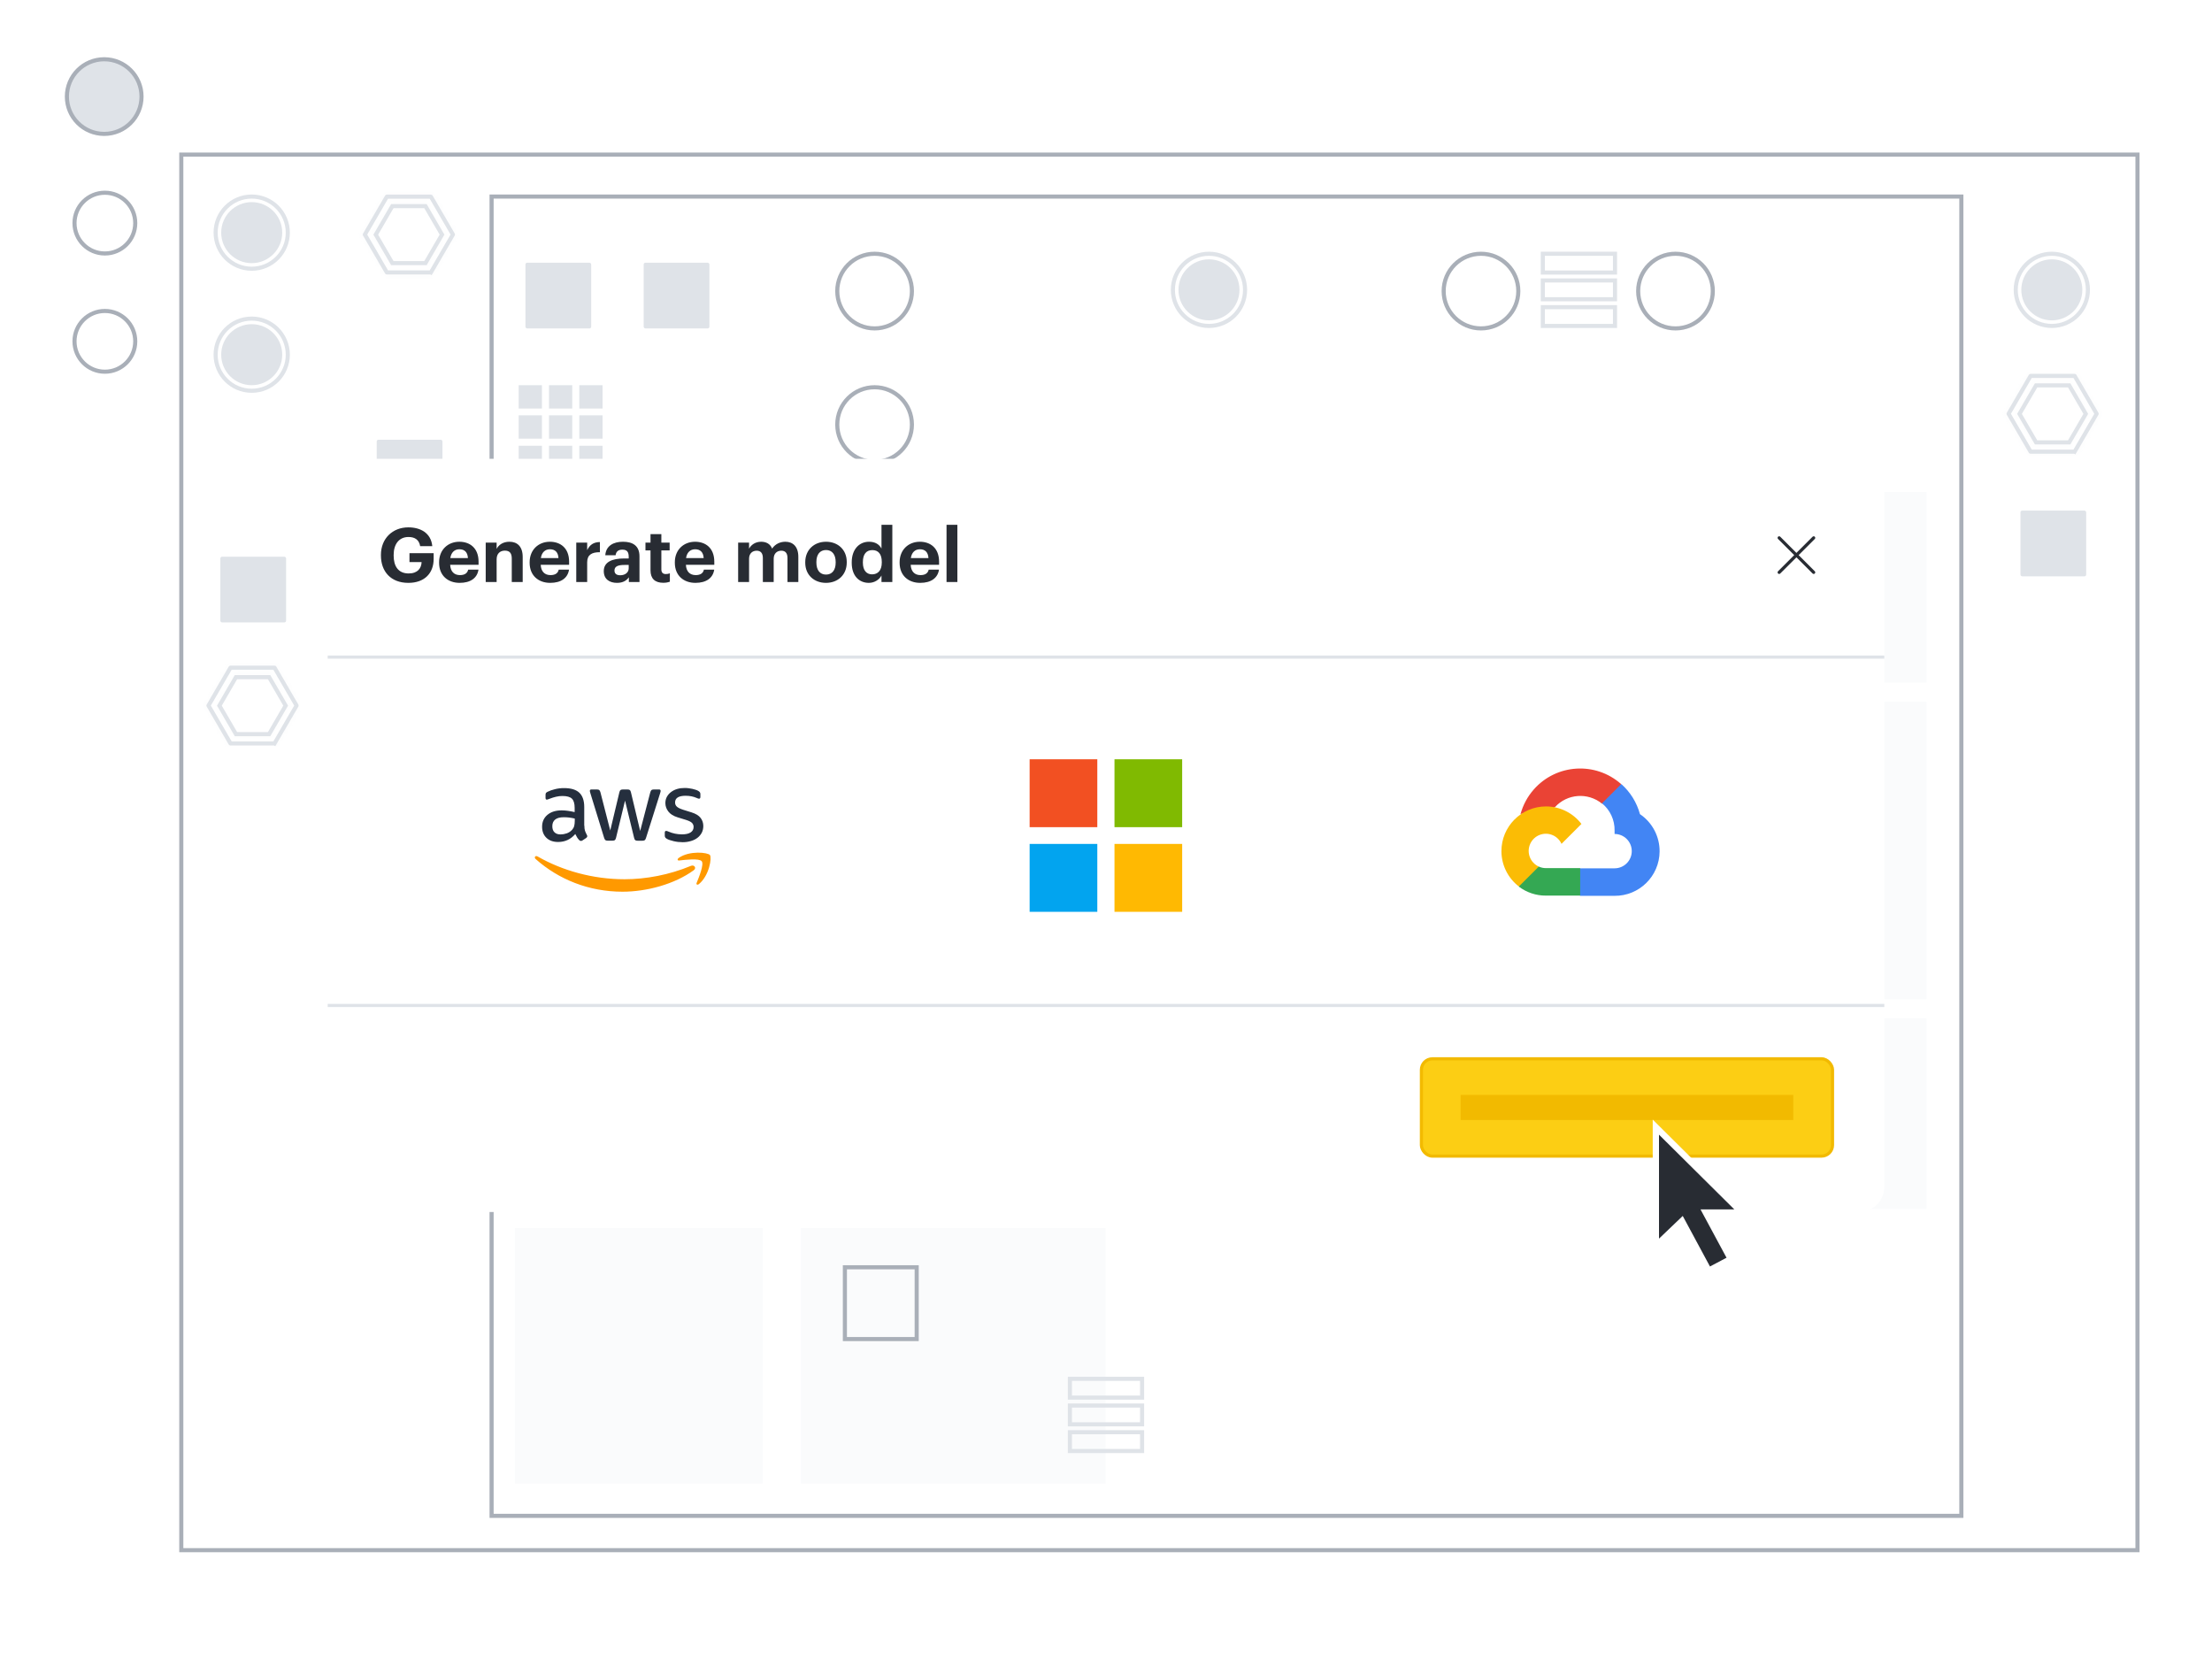 <svg width="540" height="405" viewBox="0 0 540 405" fill="none" xmlns="http://www.w3.org/2000/svg">
<rect width="540" height="405" fill="white"/>
<rect x="120.008" y="47.983" width="358.803" height="322.069" stroke="#A9AFB8"/>
<circle cx="213.508" cy="71.06" r="9.111" stroke="#A9AFB8"/>
<circle cx="361.543" cy="71.06" r="9.111" stroke="#A9AFB8"/>
<circle cx="409.026" cy="71.06" r="9.111" stroke="#A9AFB8"/>
<circle cx="213.508" cy="103.646" r="9.111" stroke="#A9AFB8"/>
<circle cx="25.44" cy="23.577" r="9.111" fill="#DFE3E8" stroke="#A9AFB8"/>
<circle cx="25.603" cy="54.465" r="7.414" stroke="#A9AFB8"/>
<circle cx="25.603" cy="83.328" r="7.414" stroke="#A9AFB8"/>
<mask id="path-9-inside-1" fill="white">
<rect x="52.139" y="195.844" width="15.264" height="15.381" rx="0.373"/>
</mask>
<rect x="52.139" y="195.844" width="15.264" height="15.381" rx="0.373" stroke="#A9AFB8" stroke-width="2" mask="url(#path-9-inside-1)"/>
<mask id="path-10-inside-2" fill="white">
<rect x="55.541" y="192.559" width="15.264" height="15.381" rx="0.373"/>
</mask>
<rect x="55.541" y="192.559" width="15.264" height="15.381" rx="0.373" stroke="#A9AFB8" stroke-width="2" mask="url(#path-10-inside-2)"/>
<mask id="path-11-inside-3" fill="white">
<rect x="52.139" y="224.817" width="15.264" height="15.381" rx="0.373"/>
</mask>
<rect x="52.139" y="224.817" width="15.264" height="15.381" rx="0.373" stroke="#A9AFB8" stroke-width="2" mask="url(#path-11-inside-3)"/>
<mask id="path-12-inside-4" fill="white">
<rect x="55.541" y="221.532" width="15.264" height="15.381" rx="0.373"/>
</mask>
<rect x="55.541" y="221.532" width="15.264" height="15.381" rx="0.373" stroke="#A9AFB8" stroke-width="2" mask="url(#path-12-inside-4)"/>
<mask id="path-13-inside-5" fill="white">
<rect x="52.139" y="253.233" width="15.264" height="15.381" rx="0.373"/>
</mask>
<rect x="52.139" y="253.233" width="15.264" height="15.381" rx="0.373" stroke="#A9AFB8" stroke-width="2" mask="url(#path-13-inside-5)"/>
<mask id="path-14-inside-6" fill="white">
<rect x="55.541" y="249.948" width="15.264" height="15.381" rx="0.373"/>
</mask>
<rect x="55.541" y="249.948" width="15.264" height="15.381" rx="0.373" stroke="#A9AFB8" stroke-width="2" mask="url(#path-14-inside-6)"/>
<rect x="91.965" y="135.903" width="16.047" height="16.047" rx="0.426" fill="#DFE3E8"/>
<mask id="path-16-inside-7" fill="white">
<rect x="89.379" y="133.218" width="21.312" height="21.312" rx="0.566"/>
</mask>
<rect x="89.379" y="133.218" width="21.312" height="21.312" rx="0.566" stroke="#DFE3E8" stroke-width="2" mask="url(#path-16-inside-7)"/>
<rect x="53.793" y="135.903" width="16.047" height="16.047" rx="0.426" fill="#DFE3E8"/>
<mask id="path-18-inside-8" fill="white">
<rect x="51.207" y="133.218" width="21.312" height="21.312" rx="0.566"/>
</mask>
<rect x="51.207" y="133.218" width="21.312" height="21.312" rx="0.566" stroke="#DFE3E8" stroke-width="2" mask="url(#path-18-inside-8)"/>
<rect x="91.965" y="165.851" width="16.047" height="16.047" rx="0.426" fill="#DFE3E8"/>
<mask id="path-20-inside-9" fill="white">
<rect x="89.379" y="163.166" width="21.312" height="21.312" rx="0.566"/>
</mask>
<rect x="89.379" y="163.166" width="21.312" height="21.312" rx="0.566" stroke="#DFE3E8" stroke-width="2" mask="url(#path-20-inside-9)"/>
<rect x="91.965" y="107.346" width="16.047" height="16.047" rx="0.426" fill="#DFE3E8"/>
<mask id="path-22-inside-10" fill="white">
<rect x="89.379" y="104.661" width="21.312" height="21.312" rx="0.566"/>
</mask>
<rect x="89.379" y="104.661" width="21.312" height="21.312" rx="0.566" stroke="#DFE3E8" stroke-width="2" mask="url(#path-22-inside-10)"/>
<rect x="493.24" y="124.65" width="16.047" height="16.047" rx="0.426" fill="#DFE3E8"/>
<mask id="path-24-inside-11" fill="white">
<rect x="490.654" y="121.966" width="21.312" height="21.312" rx="0.566"/>
</mask>
<rect x="490.654" y="121.966" width="21.312" height="21.312" rx="0.566" stroke="#DFE3E8" stroke-width="2" mask="url(#path-24-inside-11)"/>
<rect x="128.275" y="64.133" width="16.047" height="16.047" rx="0.426" fill="#DFE3E8"/>
<mask id="path-26-inside-12" fill="white">
<rect x="125.689" y="61.448" width="21.312" height="21.312" rx="0.566"/>
</mask>
<rect x="125.689" y="61.448" width="21.312" height="21.312" rx="0.566" stroke="#DFE3E8" stroke-width="2" mask="url(#path-26-inside-12)"/>
<rect x="157.137" y="64.133" width="16.047" height="16.047" rx="0.426" fill="#DFE3E8"/>
<mask id="path-28-inside-13" fill="white">
<rect x="154.551" y="61.448" width="21.312" height="21.312" rx="0.566"/>
</mask>
<rect x="154.551" y="61.448" width="21.312" height="21.312" rx="0.566" stroke="#DFE3E8" stroke-width="2" mask="url(#path-28-inside-13)"/>
<rect x="125.689" y="171.31" width="60.517" height="72.621" fill="#FAFBFC"/>
<rect x="125.689" y="299.793" width="60.517" height="62.379" fill="#FAFBFC"/>
<rect x="125.689" y="120.104" width="60.517" height="46.552" fill="#FAFBFC"/>
<rect x="125.689" y="248.586" width="60.517" height="46.552" fill="#FAFBFC"/>
<rect x="279.311" y="171.31" width="63.31" height="72.621" fill="#FAFBFC"/>
<rect x="279.311" y="120.104" width="63.31" height="46.552" fill="#FAFBFC"/>
<rect x="195.527" y="171.31" width="74.384" height="72.621" fill="#FAFBFC"/>
<rect x="195.518" y="299.793" width="74.384" height="62.379" fill="#FAFBFC"/>
<rect x="195.527" y="120.104" width="74.384" height="46.552" fill="#FAFBFC"/>
<rect x="351.932" y="171.31" width="67.966" height="72.621" fill="#FAFBFC"/>
<rect x="195.518" y="248.586" width="74.384" height="46.552" fill="#FAFBFC"/>
<rect x="351.932" y="248.586" width="67.966" height="46.552" fill="#FAFBFC"/>
<rect x="279.311" y="248.586" width="63.31" height="46.552" fill="#FAFBFC"/>
<rect x="351.932" y="120.104" width="67.966" height="46.552" fill="#FAFBFC"/>
<rect x="429.207" y="248.586" width="41.092" height="46.552" fill="#FAFBFC"/>
<rect x="429.207" y="120.104" width="41.092" height="46.552" fill="#FAFBFC"/>
<rect x="429.207" y="171.31" width="41.092" height="72.621" fill="#FAFBFC"/>
<rect x="312.604" y="264.706" width="13.897" height="13.897" transform="rotate(-45 312.604 264.706)" stroke="#A9AFB8"/>
<rect x="387.086" y="264.706" width="13.897" height="13.897" transform="rotate(-45 387.086 264.706)" stroke="#A9AFB8"/>
<rect x="312.604" y="189.292" width="13.897" height="13.897" transform="rotate(-45 312.604 189.292)" stroke="#A9AFB8"/>
<rect x="312.604" y="219.085" width="13.897" height="13.897" transform="rotate(-45 312.604 219.085)" stroke="#A9AFB8"/>
<rect x="361.742" y="255.895" width="17.526" height="17.526" stroke="#A9AFB8"/>
<rect x="136.432" y="255.604" width="17.526" height="17.526" stroke="#A9AFB8"/>
<rect x="206.258" y="309.369" width="17.526" height="17.526" stroke="#A9AFB8"/>
<rect x="361.742" y="179.473" width="17.526" height="17.526" stroke="#A9AFB8"/>
<rect x="287.258" y="179.473" width="17.526" height="17.526" stroke="#A9AFB8"/>
<rect x="387.738" y="179.473" width="17.526" height="17.526" stroke="#A9AFB8"/>
<rect x="206.258" y="255.895" width="17.526" height="17.526" stroke="#A9AFB8"/>
<rect x="440.879" y="128.983" width="17.526" height="17.526" stroke="#A9AFB8"/>
<rect x="440.879" y="255.895" width="17.526" height="17.526" stroke="#A9AFB8"/>
<rect x="287.258" y="128.983" width="17.526" height="17.526" stroke="#A9AFB8"/>
<rect x="206.258" y="128.983" width="17.526" height="17.526" stroke="#A9AFB8"/>
<rect x="136.432" y="128.983" width="17.526" height="17.526" stroke="#A9AFB8"/>
<mask id="path-62-inside-14" fill="white">
<rect x="286.758" y="255.395" width="18.112" height="18.25" rx="0.443"/>
</mask>
<rect x="286.758" y="255.395" width="18.112" height="18.25" rx="0.443" stroke="#A9AFB8" stroke-width="2" mask="url(#path-62-inside-14)"/>
<rect x="313.328" y="128.983" width="17.526" height="17.526" stroke="#A9AFB8"/>
<rect x="234.092" y="255.895" width="17.526" height="17.526" stroke="#A9AFB8"/>
<rect x="440.879" y="180.448" width="17.526" height="17.526" stroke="#A9AFB8"/>
<rect x="126.621" y="94.034" width="5.676" height="5.696" fill="#DFE3E8"/>
<rect x="126.621" y="101.388" width="5.676" height="5.696" fill="#DFE3E8"/>
<rect x="126.621" y="108.815" width="5.676" height="5.696" fill="#DFE3E8"/>
<rect x="134.02" y="94.034" width="5.676" height="5.696" fill="#DFE3E8"/>
<rect x="134.02" y="101.388" width="5.676" height="5.696" fill="#DFE3E8"/>
<rect x="134.02" y="108.815" width="5.676" height="5.696" fill="#DFE3E8"/>
<rect x="141.422" y="94.034" width="5.676" height="5.696" fill="#DFE3E8"/>
<rect x="141.422" y="101.388" width="5.676" height="5.696" fill="#DFE3E8"/>
<rect x="141.422" y="108.815" width="5.676" height="5.696" fill="#DFE3E8"/>
<path d="M497.051 94.082L493.008 101.037L497.051 107.991H505.143L509.186 101.037L505.143 94.082H497.051ZM492.977 101.091C492.977 101.091 492.977 101.091 492.977 101.091L492.977 101.091ZM492.977 100.983C492.977 100.982 492.977 100.982 492.977 100.982L492.977 100.983Z" stroke="#DFE3E8"/>
<mask id="path-76-inside-15" fill="white">
<path d="M505.19 108.468C505.329 108.468 505.459 108.393 505.529 108.272L509.62 101.234C509.691 101.112 509.691 100.961 509.62 100.839L505.529 93.8C505.459 93.68 505.329 93.605 505.19 93.605H497.002C496.863 93.605 496.733 93.68 496.663 93.8L492.572 100.839C492.501 100.961 492.501 101.112 492.572 101.234L496.663 108.272C496.733 108.393 496.863 108.468 497.002 108.468H505.19ZM505.557 108.32C505.487 108.44 505.358 108.515 505.218 108.515H496.974C496.834 108.515 496.705 108.44 496.635 108.32L492.515 101.234C492.444 101.112 492.444 100.961 492.515 100.839L496.635 93.753C496.705 93.633 496.834 93.558 496.974 93.558H505.218C505.358 93.558 505.487 93.633 505.557 93.753L509.677 100.839C509.748 100.961 509.748 101.112 509.677 101.234L505.557 108.32Z"/>
</mask>
<path d="M509.677 100.839L510.541 100.337L509.677 100.839ZM509.677 101.234L508.812 100.731L509.677 101.234ZM505.557 93.753L504.693 94.256L505.557 93.753ZM496.635 93.753L497.499 94.256L496.635 93.753ZM492.515 101.234L491.651 101.736L492.515 101.234ZM492.515 100.839L491.651 100.337L492.515 100.839ZM496.635 108.32L497.499 107.817L496.635 108.32ZM505.557 108.32L504.693 107.817L505.557 108.32ZM496.663 108.272L497.528 107.77L496.663 108.272ZM492.572 100.839L491.707 100.337L492.572 100.839ZM492.572 101.234L491.707 101.736L492.572 101.234ZM496.663 93.8L497.528 94.303L496.663 93.8ZM505.529 93.8L506.393 93.298L505.529 93.8ZM509.62 101.234L508.756 100.731L509.62 101.234ZM509.62 100.839L508.756 101.342L509.62 100.839ZM505.529 108.272L506.393 108.775L505.529 108.272ZM504.664 107.77L508.756 100.731L510.485 101.736L506.393 108.775L504.664 107.77ZM508.756 101.342L504.664 94.303L506.393 93.298L510.485 100.337L508.756 101.342ZM505.19 94.605H497.002V92.605H505.19V94.605ZM497.528 94.303L493.436 101.342L491.707 100.337L495.799 93.298L497.528 94.303ZM493.436 100.731L497.528 107.77L495.799 108.775L491.707 101.736L493.436 100.731ZM497.002 107.468H505.19V109.468H497.002V107.468ZM505.218 109.515H496.974V107.515H505.218V109.515ZM495.77 108.822L491.651 101.736L493.38 100.731L497.499 107.817L495.77 108.822ZM491.651 100.337L495.77 93.251L497.499 94.256L493.38 101.342L491.651 100.337ZM496.974 92.558H505.218V94.558H496.974V92.558ZM506.422 93.251L510.541 100.337L508.812 101.342L504.693 94.256L506.422 93.251ZM510.541 101.736L506.422 108.822L504.693 107.817L508.812 100.731L510.541 101.736ZM510.541 100.337C510.793 100.769 510.793 101.304 510.541 101.736L508.812 100.731C508.703 100.92 508.703 101.153 508.812 101.342L510.541 100.337ZM505.218 92.558C505.714 92.558 506.172 92.822 506.422 93.251L504.693 94.256C504.801 94.443 505.002 94.558 505.218 94.558V92.558ZM495.77 93.251C496.019 92.822 496.478 92.558 496.974 92.558V94.558C497.19 94.558 497.39 94.443 497.499 94.256L495.77 93.251ZM491.651 101.736C491.399 101.304 491.399 100.769 491.651 100.337L493.38 101.342C493.489 101.153 493.489 100.92 493.38 100.731L491.651 101.736ZM496.974 109.515C496.478 109.515 496.019 109.251 495.77 108.822L497.499 107.817C497.39 107.63 497.19 107.515 496.974 107.515V109.515ZM505.218 107.515C505.002 107.515 504.801 107.63 504.693 107.817L506.422 108.822C506.172 109.251 505.714 109.515 505.218 109.515V107.515ZM497.528 107.77C497.419 107.583 497.219 107.468 497.002 107.468V109.468C496.506 109.468 496.048 109.204 495.799 108.775L497.528 107.77ZM493.436 101.342C493.546 101.153 493.546 100.92 493.436 100.731L491.707 101.736C491.456 101.304 491.456 100.769 491.707 100.337L493.436 101.342ZM497.002 94.605C497.219 94.605 497.419 94.49 497.528 94.303L495.799 93.298C496.048 92.869 496.506 92.605 497.002 92.605V94.605ZM504.664 94.303C504.773 94.49 504.973 94.605 505.19 94.605V92.605C505.686 92.605 506.144 92.869 506.393 93.298L504.664 94.303ZM508.756 100.731C508.646 100.92 508.646 101.153 508.756 101.342L510.485 100.337C510.736 100.769 510.736 101.304 510.485 101.736L508.756 100.731ZM506.393 108.775C506.144 109.204 505.686 109.468 505.19 109.468V107.468C504.973 107.468 504.773 107.583 504.664 107.77L506.393 108.775Z" fill="#DFE3E8" mask="url(#path-76-inside-15)"/>
<path d="M495.72 91.77C495.715 91.77 495.711 91.773 495.709 91.777L490.342 101.009C490.34 101.013 490.34 101.018 490.342 101.022L495.709 110.254C495.711 110.258 495.715 110.261 495.72 110.261H506.46C506.464 110.261 506.469 110.258 506.471 110.254L506.898 110.503L506.471 110.254L511.838 101.022C511.84 101.018 511.84 101.013 511.838 101.009L506.471 91.777C506.469 91.773 506.464 91.77 506.46 91.77H495.72Z" stroke="#DFE3E8"/>
<mask id="path-79-inside-16" fill="white">
<path d="M506.443 110.731C506.626 110.731 506.795 110.634 506.887 110.476L512.235 101.275C512.328 101.115 512.328 100.919 512.235 100.759L506.887 91.558C506.795 91.4 506.626 91.303 506.443 91.303H495.74C495.558 91.303 495.389 91.4 495.297 91.558L489.949 100.759C489.856 100.919 489.856 101.115 489.949 101.275L495.297 110.476C495.389 110.634 495.558 110.731 495.74 110.731H506.443ZM506.924 110.538C506.832 110.696 506.663 110.793 506.481 110.793H495.703C495.521 110.793 495.352 110.696 495.26 110.538L489.874 101.275C489.782 101.116 489.782 100.919 489.874 100.759L495.26 91.496C495.352 91.338 495.521 91.241 495.703 91.241H506.481C506.663 91.241 506.832 91.338 506.924 91.496L512.309 100.759C512.402 100.919 512.402 101.116 512.309 101.275L506.924 110.538Z"/>
</mask>
<path d="M512.309 100.759L511.445 101.262L512.309 100.759ZM512.309 101.275L511.445 100.772L512.309 101.275ZM506.924 91.496L506.059 91.999L506.924 91.496ZM489.874 101.275L489.01 101.777L489.874 101.275ZM489.874 100.759L489.01 100.257L489.874 100.759ZM506.924 110.538L506.059 110.035L506.924 110.538ZM489.949 100.759L489.084 100.257L489.949 100.759ZM489.949 101.275L489.084 101.777L489.949 101.275ZM495.297 91.558L496.162 92.06L495.297 91.558ZM506.887 91.558L506.022 92.06L506.887 91.558ZM512.235 101.275L511.371 100.772L512.235 101.275ZM512.235 100.759L511.371 101.262L512.235 100.759ZM506.887 110.476L506.022 109.974L506.887 110.476ZM506.022 109.974L511.371 100.772L513.1 101.777L507.751 110.979L506.022 109.974ZM511.371 101.262L506.022 92.06L507.751 91.055L513.1 100.257L511.371 101.262ZM506.443 92.303H495.74V90.303H506.443V92.303ZM496.162 92.06L490.813 101.262L489.084 100.257L494.433 91.055L496.162 92.06ZM490.813 100.772L496.162 109.974L494.433 110.979L489.084 101.777L490.813 100.772ZM495.74 109.731H506.443V111.731H495.74V109.731ZM506.481 111.793H495.703V109.793H506.481V111.793ZM494.395 111.041L489.01 101.777L490.739 100.772L496.124 110.035L494.395 111.041ZM489.01 100.257L494.395 90.994L496.124 91.999L490.739 101.262L489.01 100.257ZM495.703 90.241H506.481V92.241H495.703V90.241ZM507.788 90.994L513.174 100.257L511.445 101.262L506.059 91.999L507.788 90.994ZM513.174 101.777L507.788 111.041L506.059 110.035L511.445 100.772L513.174 101.777ZM513.174 100.257C513.447 100.727 513.447 101.307 513.174 101.777L511.445 100.772C511.357 100.924 511.357 101.111 511.445 101.262L513.174 100.257ZM506.481 90.241C507.019 90.241 507.517 90.528 507.788 90.994L506.059 91.999C506.147 92.149 506.307 92.241 506.481 92.241V90.241ZM494.395 90.994C494.666 90.528 495.164 90.241 495.703 90.241V92.241C495.877 92.241 496.037 92.149 496.124 91.999L494.395 90.994ZM489.01 101.777C488.737 101.307 488.737 100.727 489.01 100.257L490.739 101.262C490.827 101.111 490.827 100.924 490.739 100.772L489.01 101.777ZM495.703 111.793C495.164 111.793 494.666 111.506 494.395 111.041L496.124 110.035C496.037 109.885 495.877 109.793 495.703 109.793V111.793ZM506.481 109.793C506.307 109.793 506.147 109.885 506.059 110.035L507.788 111.041C507.517 111.506 507.019 111.793 506.481 111.793V109.793ZM496.162 109.974C496.074 109.824 495.914 109.731 495.74 109.731V111.731C495.202 111.731 494.703 111.445 494.433 110.979L496.162 109.974ZM490.813 101.262C490.901 101.111 490.901 100.924 490.813 100.772L489.084 101.777C488.811 101.307 488.811 100.727 489.084 100.257L490.813 101.262ZM495.74 92.303C495.914 92.303 496.074 92.21 496.162 92.06L494.433 91.055C494.703 90.589 495.202 90.303 495.74 90.303V92.303ZM506.022 92.06C506.109 92.21 506.27 92.303 506.443 92.303V90.303C506.982 90.303 507.48 90.589 507.751 91.055L506.022 92.06ZM511.371 100.772C511.283 100.924 511.283 101.111 511.371 101.262L513.1 100.257C513.373 100.727 513.373 101.307 513.1 101.777L511.371 100.772ZM507.751 110.979C507.48 111.445 506.982 111.731 506.443 111.731V109.731C506.27 109.731 506.109 109.824 506.022 109.974L507.751 110.979Z" fill="#DFE3E8" mask="url(#path-79-inside-16)"/>
<path d="M57.604 165.311L53.561 172.266L57.604 179.22H65.695L69.738 172.266L65.695 165.311H57.604ZM53.529 172.32C53.529 172.32 53.529 172.32 53.529 172.32L53.529 172.32ZM53.529 172.212C53.529 172.212 53.529 172.212 53.529 172.212L53.529 172.212Z" stroke="#DFE3E8"/>
<mask id="path-82-inside-17" fill="white">
<path d="M65.742 179.697C65.882 179.697 66.011 179.623 66.082 179.502L70.173 172.463C70.244 172.341 70.244 172.191 70.173 172.069L66.082 165.03C66.011 164.909 65.882 164.835 65.742 164.835H57.555C57.415 164.835 57.286 164.909 57.216 165.03L53.124 172.069C53.054 172.191 53.054 172.341 53.124 172.463L57.216 179.502C57.286 179.623 57.415 179.697 57.555 179.697H65.742ZM66.11 179.549C66.04 179.67 65.91 179.744 65.771 179.744H57.527C57.387 179.744 57.258 179.67 57.188 179.549L53.068 172.463C52.997 172.341 52.997 172.191 53.068 172.069L57.188 164.983C57.258 164.862 57.387 164.788 57.527 164.788H65.771C65.91 164.788 66.04 164.862 66.11 164.983L70.23 172.069C70.3 172.191 70.3 172.341 70.23 172.463L66.11 179.549Z"/>
</mask>
<path d="M70.23 172.069L69.365 172.572L70.23 172.069ZM70.23 172.463L69.365 171.961L70.23 172.463ZM66.11 164.983L65.245 165.486L66.11 164.983ZM53.068 172.463L52.203 172.966L53.068 172.463ZM53.068 172.069L52.203 171.566L53.068 172.069ZM57.188 179.549L58.052 179.047L57.188 179.549ZM66.11 179.549L65.245 179.047L66.11 179.549ZM57.216 179.502L56.351 180.005L57.216 179.502ZM53.124 172.069L52.26 171.567L53.124 172.069ZM53.124 172.463L52.26 172.966L53.124 172.463ZM57.216 165.03L58.081 165.533L57.216 165.03ZM66.082 165.03L66.946 164.528L66.082 165.03ZM70.173 172.463L69.308 171.961L70.173 172.463ZM70.173 172.069L69.308 172.572L70.173 172.069ZM66.082 179.502L66.946 180.005L66.082 179.502ZM65.217 179L69.308 171.961L71.037 172.966L66.946 180.005L65.217 179ZM69.308 172.572L65.217 165.533L66.946 164.528L71.037 171.567L69.308 172.572ZM65.742 165.835H57.555V163.835H65.742V165.835ZM58.081 165.533L53.989 172.572L52.26 171.567L56.351 164.528L58.081 165.533ZM53.989 171.961L58.081 179L56.351 180.005L52.26 172.966L53.989 171.961ZM57.555 178.697H65.742V180.697H57.555V178.697ZM65.771 180.744H57.527V178.744H65.771V180.744ZM56.323 180.052L52.203 172.966L53.932 171.961L58.052 179.047L56.323 180.052ZM52.203 171.566L56.323 164.48L58.052 165.486L53.932 172.572L52.203 171.566ZM57.527 163.788H65.771V165.788H57.527V163.788ZM66.974 164.48L71.094 171.566L69.365 172.572L65.245 165.486L66.974 164.48ZM71.094 172.966L66.974 180.052L65.245 179.047L69.365 171.961L71.094 172.966ZM71.094 171.566C71.346 171.999 71.346 172.533 71.094 172.966L69.365 171.961C69.255 172.15 69.255 172.383 69.365 172.572L71.094 171.566ZM65.771 163.788C66.267 163.788 66.725 164.052 66.974 164.48L65.245 165.486C65.354 165.673 65.554 165.788 65.771 165.788V163.788ZM56.323 164.48C56.572 164.052 57.031 163.788 57.527 163.788V165.788C57.743 165.788 57.943 165.673 58.052 165.486L56.323 164.48ZM52.203 172.966C51.952 172.533 51.952 171.999 52.203 171.566L53.932 172.572C54.042 172.383 54.042 172.15 53.932 171.961L52.203 172.966ZM57.527 180.744C57.031 180.744 56.572 180.481 56.323 180.052L58.052 179.047C57.943 178.86 57.743 178.744 57.527 178.744V180.744ZM65.771 178.744C65.554 178.744 65.354 178.86 65.245 179.047L66.974 180.052C66.725 180.481 66.267 180.744 65.771 180.744V178.744ZM58.081 179C57.972 178.813 57.772 178.697 57.555 178.697V180.697C57.059 180.697 56.601 180.434 56.351 180.005L58.081 179ZM53.989 172.572C54.099 172.383 54.099 172.15 53.989 171.961L52.26 172.966C52.009 172.533 52.009 171.999 52.26 171.567L53.989 172.572ZM57.555 165.835C57.772 165.835 57.972 165.72 58.081 165.533L56.351 164.528C56.601 164.099 57.059 163.835 57.555 163.835V165.835ZM65.217 165.533C65.326 165.72 65.526 165.835 65.742 165.835V163.835C66.238 163.835 66.697 164.099 66.946 164.528L65.217 165.533ZM69.308 171.961C69.198 172.15 69.198 172.383 69.308 172.572L71.037 171.567C71.289 171.999 71.289 172.533 71.037 172.966L69.308 171.961ZM66.946 180.005C66.697 180.434 66.238 180.697 65.742 180.697V178.697C65.526 178.697 65.326 178.813 65.217 179L66.946 180.005Z" fill="#DFE3E8" mask="url(#path-82-inside-17)"/>
<path d="M56.275 163.001C56.27 163.001 56.266 163.003 56.264 163.007L50.897 172.24C50.894 172.244 50.894 172.249 50.897 172.253L56.264 181.485C56.266 181.489 56.27 181.491 56.275 181.491H67.015C67.019 181.491 67.023 181.489 67.026 181.485L67.453 181.733L67.026 181.485L72.393 172.253C72.395 172.249 72.395 172.244 72.393 172.24L67.026 163.007C67.023 163.003 67.019 163.001 67.015 163.001H56.275Z" stroke="#DFE3E8"/>
<mask id="path-85-inside-18" fill="white">
<path d="M66.994 181.961C67.177 181.961 67.346 181.864 67.437 181.706L72.786 172.505C72.879 172.345 72.879 172.148 72.786 171.989L67.437 162.788C67.346 162.63 67.177 162.532 66.994 162.532H56.291C56.109 162.532 55.94 162.63 55.848 162.788L50.499 171.989C50.407 172.148 50.407 172.345 50.499 172.505L55.848 181.706C55.94 181.864 56.109 181.961 56.291 181.961H66.994ZM67.475 181.768C67.383 181.926 67.214 182.023 67.031 182.023H56.254C56.071 182.023 55.903 181.926 55.811 181.768L50.425 172.505C50.333 172.345 50.333 172.148 50.425 171.989L55.811 162.726C55.903 162.568 56.071 162.471 56.254 162.471H67.031C67.214 162.471 67.383 162.568 67.475 162.726L72.86 171.989C72.953 172.148 72.953 172.345 72.86 172.505L67.475 181.768Z"/>
</mask>
<path d="M72.86 171.989L73.725 171.486L72.86 171.989ZM72.86 172.505L71.996 172.002L72.86 172.505ZM67.475 162.726L66.61 163.229L67.475 162.726ZM55.811 162.726L54.946 162.223L55.811 162.726ZM55.811 181.768L54.946 182.27L55.811 181.768ZM67.475 181.768L66.61 181.265L67.475 181.768ZM50.499 171.989L51.364 172.492L50.499 171.989ZM50.499 172.505L51.364 172.002L50.499 172.505ZM55.848 162.788L54.983 162.285L55.848 162.788ZM67.437 162.788L66.573 163.29L67.437 162.788ZM72.786 172.505L73.65 173.007L72.786 172.505ZM72.786 171.989L73.65 171.487L72.786 171.989ZM67.437 181.706L66.573 181.204L67.437 181.706ZM66.573 181.204L71.921 172.002L73.65 173.007L68.302 182.209L66.573 181.204ZM71.921 172.492L66.573 163.29L68.302 162.285L73.65 171.487L71.921 172.492ZM66.994 163.532H56.291V161.532H66.994V163.532ZM56.712 163.29L51.364 172.492L49.635 171.487L54.983 162.285L56.712 163.29ZM51.364 172.002L56.712 181.204L54.983 182.209L49.635 173.007L51.364 172.002ZM56.291 180.961H66.994V182.961H56.291V180.961ZM67.031 183.023H56.254V181.023H67.031V183.023ZM54.946 182.27L49.561 173.007L51.29 172.002L56.675 181.265L54.946 182.27ZM49.561 171.486L54.946 162.223L56.675 163.229L51.29 172.492L49.561 171.486ZM56.254 161.471H67.031V163.471H56.254V161.471ZM68.339 162.223L73.725 171.486L71.996 172.492L66.61 163.229L68.339 162.223ZM73.725 173.007L68.339 182.27L66.61 181.265L71.996 172.002L73.725 173.007ZM73.725 171.486C73.998 171.957 73.998 172.537 73.725 173.007L71.996 172.002C71.908 172.153 71.908 172.34 71.996 172.492L73.725 171.486ZM67.031 161.471C67.57 161.471 68.068 161.758 68.339 162.223L66.61 163.229C66.697 163.379 66.858 163.471 67.031 163.471V161.471ZM54.946 162.223C55.217 161.758 55.715 161.471 56.254 161.471V163.471C56.428 163.471 56.588 163.379 56.675 163.229L54.946 162.223ZM49.561 173.007C49.287 172.537 49.287 171.957 49.561 171.486L51.29 172.492C51.378 172.34 51.378 172.153 51.29 172.002L49.561 173.007ZM56.254 183.023C55.715 183.023 55.217 182.736 54.946 182.27L56.675 181.265C56.588 181.115 56.428 181.023 56.254 181.023V183.023ZM67.031 181.023C66.858 181.023 66.697 181.115 66.61 181.265L68.339 182.27C68.068 182.736 67.57 183.023 67.031 183.023V181.023ZM56.712 181.204C56.625 181.054 56.465 180.961 56.291 180.961V182.961C55.752 182.961 55.254 182.675 54.983 182.209L56.712 181.204ZM51.364 172.492C51.452 172.34 51.452 172.153 51.364 172.002L49.635 173.007C49.362 172.537 49.362 171.957 49.635 171.487L51.364 172.492ZM56.291 163.532C56.465 163.532 56.625 163.44 56.712 163.29L54.983 162.285C55.254 161.819 55.752 161.532 56.291 161.532V163.532ZM66.573 163.29C66.66 163.44 66.82 163.532 66.994 163.532V161.532C67.533 161.532 68.031 161.819 68.302 162.285L66.573 163.29ZM71.921 172.002C71.833 172.153 71.833 172.34 71.921 172.492L73.65 171.487C73.924 171.957 73.924 172.537 73.65 173.007L71.921 172.002ZM68.302 182.209C68.031 182.675 67.533 182.961 66.994 182.961V180.961C66.82 180.961 66.66 181.054 66.573 181.204L68.302 182.209Z" fill="#DFE3E8" mask="url(#path-85-inside-18)"/>
<path d="M366.707 130.392L362.664 137.347L366.707 144.301H374.799L378.842 137.347L374.799 130.392H366.707ZM362.633 137.401C362.633 137.401 362.633 137.401 362.633 137.401L362.633 137.401ZM362.633 137.293C362.633 137.293 362.633 137.292 362.633 137.292L362.633 137.293Z" stroke="#DFE3E8"/>
<mask id="path-88-inside-19" fill="white">
<path d="M374.846 144.778C374.986 144.778 375.115 144.704 375.185 144.583L379.276 137.544C379.347 137.422 379.347 137.272 379.276 137.15L375.185 130.111C375.115 129.99 374.986 129.916 374.846 129.916H366.659C366.519 129.916 366.39 129.99 366.319 130.111L362.228 137.15C362.157 137.272 362.157 137.422 362.228 137.544L366.319 144.583C366.39 144.704 366.519 144.778 366.659 144.778H374.846ZM375.213 144.63C375.143 144.751 375.014 144.825 374.874 144.825H366.63C366.49 144.825 366.361 144.751 366.291 144.63L362.171 137.544C362.1 137.422 362.1 137.272 362.171 137.15L366.291 130.064C366.361 129.943 366.49 129.869 366.63 129.869H374.874C375.014 129.869 375.143 129.943 375.213 130.064L379.333 137.15C379.404 137.272 379.404 137.422 379.333 137.544L375.213 144.63Z"/>
</mask>
<path d="M379.333 137.15L378.469 137.652L379.333 137.15ZM379.333 137.544L378.469 137.042L379.333 137.544ZM375.213 130.064L374.349 130.567L375.213 130.064ZM362.171 137.544L361.307 138.047L362.171 137.544ZM362.171 137.15L361.307 136.647L362.171 137.15ZM366.291 144.63L367.155 144.127L366.291 144.63ZM375.213 144.63L374.349 144.127L375.213 144.63ZM366.319 144.583L365.455 145.086L366.319 144.583ZM362.228 137.15L361.363 136.647L362.228 137.15ZM362.228 137.544L361.363 138.047L362.228 137.544ZM366.319 130.111L367.184 130.614L366.319 130.111ZM375.185 130.111L376.05 129.608L375.185 130.111ZM379.276 137.544L378.412 137.042L379.276 137.544ZM379.276 137.15L378.412 137.652L379.276 137.15ZM375.185 144.583L376.05 145.086L375.185 144.583ZM374.32 144.08L378.412 137.042L380.141 138.047L376.05 145.086L374.32 144.08ZM378.412 137.652L374.32 130.614L376.05 129.608L380.141 136.647L378.412 137.652ZM374.846 130.916H366.659V128.916H374.846V130.916ZM367.184 130.614L363.093 137.652L361.363 136.647L365.455 129.608L367.184 130.614ZM363.093 137.042L367.184 144.08L365.455 145.086L361.363 138.047L363.093 137.042ZM366.659 143.778H374.846V145.778H366.659V143.778ZM374.874 145.825H366.63V143.825H374.874V145.825ZM365.426 145.133L361.307 138.047L363.036 137.042L367.155 144.127L365.426 145.133ZM361.307 136.647L365.426 129.561L367.155 130.567L363.036 137.652L361.307 136.647ZM366.63 128.869H374.874V130.869H366.63V128.869ZM376.078 129.561L380.198 136.647L378.469 137.652L374.349 130.567L376.078 129.561ZM380.198 138.047L376.078 145.133L374.349 144.127L378.469 137.042L380.198 138.047ZM380.198 136.647C380.449 137.08 380.449 137.614 380.198 138.047L378.469 137.042C378.359 137.23 378.359 137.464 378.469 137.652L380.198 136.647ZM374.874 128.869C375.37 128.869 375.829 129.133 376.078 129.561L374.349 130.567C374.458 130.754 374.658 130.869 374.874 130.869V128.869ZM365.426 129.561C365.676 129.133 366.134 128.869 366.63 128.869V130.869C366.847 130.869 367.047 130.754 367.155 130.567L365.426 129.561ZM361.307 138.047C361.055 137.614 361.055 137.08 361.307 136.647L363.036 137.652C363.146 137.464 363.146 137.23 363.036 137.042L361.307 138.047ZM366.63 145.825C366.134 145.825 365.676 145.561 365.426 145.133L367.155 144.127C367.047 143.94 366.847 143.825 366.63 143.825V145.825ZM374.874 143.825C374.658 143.825 374.458 143.94 374.349 144.127L376.078 145.133C375.829 145.561 375.37 145.825 374.874 145.825V143.825ZM367.184 144.08C367.075 143.893 366.875 143.778 366.659 143.778V145.778C366.163 145.778 365.704 145.514 365.455 145.086L367.184 144.08ZM363.093 137.652C363.202 137.464 363.202 137.23 363.093 137.042L361.363 138.047C361.112 137.614 361.112 137.08 361.363 136.647L363.093 137.652ZM366.659 130.916C366.875 130.916 367.075 130.801 367.184 130.614L365.455 129.608C365.704 129.18 366.163 128.916 366.659 128.916V130.916ZM374.32 130.614C374.429 130.801 374.629 130.916 374.846 130.916V128.916C375.342 128.916 375.8 129.18 376.05 129.608L374.32 130.614ZM378.412 137.042C378.302 137.23 378.302 137.464 378.412 137.652L380.141 136.647C380.392 137.08 380.392 137.614 380.141 138.047L378.412 137.042ZM376.05 145.086C375.8 145.514 375.342 145.778 374.846 145.778V143.778C374.629 143.778 374.429 143.893 374.32 144.08L376.05 145.086Z" fill="#DFE3E8" mask="url(#path-88-inside-19)"/>
<path d="M365.378 128.082C365.374 128.082 365.369 128.085 365.367 128.089L360 137.321C359.998 137.325 359.998 137.33 360 137.334L365.367 146.566C365.369 146.57 365.374 146.573 365.378 146.573H376.118C376.123 146.573 376.127 146.57 376.129 146.566L376.556 146.814L376.129 146.566L381.496 137.334C381.498 137.33 381.498 137.325 381.496 137.321L376.129 128.089C376.127 128.085 376.123 128.082 376.118 128.082H365.378Z" stroke="#DFE3E8"/>
<mask id="path-91-inside-20" fill="white">
<path d="M376.098 147.042C376.28 147.042 376.449 146.945 376.541 146.787L381.889 137.585C381.982 137.426 381.982 137.229 381.889 137.07L376.541 127.868C376.449 127.71 376.28 127.613 376.098 127.613H365.395C365.212 127.613 365.043 127.71 364.951 127.868L359.603 137.07C359.51 137.229 359.51 137.426 359.603 137.585L364.951 146.787C365.043 146.945 365.212 147.042 365.395 147.042H376.098ZM376.578 146.848C376.486 147.006 376.317 147.104 376.135 147.104H365.358C365.175 147.104 365.006 147.006 364.914 146.848L359.529 137.585C359.436 137.426 359.436 137.229 359.529 137.07L364.914 127.807C365.006 127.649 365.175 127.552 365.358 127.552H376.135C376.317 127.552 376.486 127.649 376.578 127.807L381.964 137.07C382.056 137.229 382.056 137.426 381.964 137.585L376.578 146.848Z"/>
</mask>
<path d="M381.964 137.07L382.828 136.567L381.964 137.07ZM381.964 137.585L381.099 137.083L381.964 137.585ZM376.578 127.807L375.714 128.309L376.578 127.807ZM364.914 127.807L364.05 127.304L364.914 127.807ZM364.914 146.848L364.05 147.351L364.914 146.848ZM376.578 146.848L375.714 146.346L376.578 146.848ZM359.603 137.07L360.468 137.572L359.603 137.07ZM359.603 137.585L360.468 137.083L359.603 137.585ZM364.951 127.868L364.087 127.366L364.951 127.868ZM376.541 127.868L375.676 128.371L376.541 127.868ZM381.889 137.585L382.754 138.088L381.889 137.585ZM381.889 137.07L382.754 136.567L381.889 137.07ZM376.541 146.787L375.676 146.284L376.541 146.787ZM375.676 146.284L381.025 137.083L382.754 138.088L377.406 147.289L375.676 146.284ZM381.025 137.572L375.676 128.371L377.406 127.366L382.754 136.567L381.025 137.572ZM376.098 128.613H365.395V126.613H376.098V128.613ZM365.816 128.371L360.468 137.572L358.738 136.567L364.087 127.366L365.816 128.371ZM360.468 137.083L365.816 146.284L364.087 147.289L358.738 138.088L360.468 137.083ZM365.395 146.042H376.098V148.042H365.395V146.042ZM376.135 148.104H365.358V146.104H376.135V148.104ZM364.05 147.351L358.664 138.088L360.393 137.083L365.779 146.346L364.05 147.351ZM358.664 136.567L364.05 127.304L365.779 128.309L360.393 137.573L358.664 136.567ZM365.358 126.552H376.135V128.552H365.358V126.552ZM377.443 127.304L382.828 136.567L381.099 137.573L375.714 128.309L377.443 127.304ZM382.828 138.088L377.443 147.351L375.714 146.346L381.099 137.083L382.828 138.088ZM382.828 136.567C383.101 137.037 383.101 137.618 382.828 138.088L381.099 137.083C381.011 137.234 381.011 137.421 381.099 137.573L382.828 136.567ZM376.135 126.552C376.674 126.552 377.172 126.838 377.443 127.304L375.714 128.309C375.801 128.459 375.961 128.552 376.135 128.552V126.552ZM364.05 127.304C364.321 126.838 364.819 126.552 365.358 126.552V128.552C365.531 128.552 365.692 128.459 365.779 128.309L364.05 127.304ZM358.664 138.088C358.391 137.618 358.391 137.037 358.664 136.567L360.393 137.573C360.481 137.421 360.481 137.234 360.393 137.083L358.664 138.088ZM365.358 148.104C364.819 148.104 364.321 147.817 364.05 147.351L365.779 146.346C365.692 146.196 365.531 146.104 365.358 146.104V148.104ZM376.135 146.104C375.961 146.104 375.801 146.196 375.714 146.346L377.443 147.351C377.172 147.817 376.674 148.104 376.135 148.104V146.104ZM365.816 146.284C365.729 146.134 365.568 146.042 365.395 146.042V148.042C364.856 148.042 364.358 147.755 364.087 147.289L365.816 146.284ZM360.468 137.572C360.556 137.421 360.556 137.234 360.468 137.083L358.738 138.088C358.465 137.618 358.465 137.037 358.738 136.567L360.468 137.572ZM365.395 128.613C365.568 128.613 365.729 128.521 365.816 128.371L364.087 127.366C364.358 126.9 364.856 126.613 365.395 126.613V128.613ZM375.676 128.371C375.764 128.521 375.924 128.613 376.098 128.613V126.613C376.637 126.613 377.135 126.9 377.406 127.366L375.676 128.371ZM381.025 137.083C380.937 137.234 380.937 137.421 381.025 137.572L382.754 136.567C383.027 137.037 383.027 137.618 382.754 138.088L381.025 137.083ZM377.406 147.289C377.135 147.755 376.637 148.042 376.098 148.042V146.042C375.924 146.042 375.764 146.134 375.676 146.284L377.406 147.289Z" fill="#DFE3E8" mask="url(#path-91-inside-20)"/>
<path d="M95.776 50.323L91.733 57.278L95.776 64.232H103.867L107.91 57.278L103.867 50.323H95.776ZM91.701 57.332C91.701 57.332 91.701 57.332 91.701 57.332L91.701 57.332ZM91.701 57.224C91.701 57.224 91.701 57.224 91.701 57.224L91.701 57.224Z" stroke="#DFE3E8"/>
<mask id="path-94-inside-21" fill="white">
<path d="M103.914 64.709C104.054 64.709 104.183 64.635 104.253 64.514L108.345 57.475C108.416 57.353 108.416 57.203 108.345 57.081L104.253 50.042C104.183 49.921 104.054 49.847 103.914 49.847H95.727C95.587 49.847 95.458 49.921 95.388 50.042L91.296 57.081C91.226 57.203 91.226 57.353 91.296 57.475L95.388 64.514C95.458 64.635 95.587 64.709 95.727 64.709H103.914ZM104.282 64.561C104.212 64.682 104.082 64.756 103.943 64.756H95.698C95.559 64.756 95.43 64.682 95.359 64.561L91.24 57.475C91.169 57.353 91.169 57.203 91.24 57.081L95.359 49.995C95.43 49.874 95.559 49.8 95.698 49.8H103.943C104.082 49.8 104.212 49.874 104.282 49.995L108.401 57.081C108.472 57.203 108.472 57.353 108.401 57.475L104.282 64.561Z"/>
</mask>
<path d="M108.401 57.081L107.537 57.583L108.401 57.081ZM108.401 57.475L107.537 56.972L108.401 57.475ZM104.282 49.995L103.417 50.498L104.282 49.995ZM91.24 57.475L90.375 57.978L91.24 57.475ZM91.24 57.081L90.375 56.578L91.24 57.081ZM95.359 64.561L96.224 64.058L95.359 64.561ZM104.282 64.561L103.417 64.058L104.282 64.561ZM95.388 64.514L94.523 65.016L95.388 64.514ZM91.296 57.081L90.432 56.578L91.296 57.081ZM91.296 57.475L90.432 57.978L91.296 57.475ZM95.388 50.042L96.252 50.544L95.388 50.042ZM104.253 50.042L105.118 49.539L104.253 50.042ZM108.345 57.475L107.48 56.972L108.345 57.475ZM108.345 57.081L107.48 57.583L108.345 57.081ZM104.253 64.514L105.118 65.016L104.253 64.514ZM103.389 64.011L107.48 56.972L109.209 57.978L105.118 65.016L103.389 64.011ZM107.48 57.583L103.389 50.544L105.118 49.539L109.209 56.578L107.48 57.583ZM103.914 50.847H95.727V48.847H103.914V50.847ZM96.252 50.544L92.161 57.583L90.432 56.578L94.523 49.539L96.252 50.544ZM92.161 56.972L96.252 64.011L94.523 65.016L90.432 57.978L92.161 56.972ZM95.727 63.709H103.914V65.709H95.727V63.709ZM103.943 65.756H95.698V63.756H103.943V65.756ZM94.495 65.064L90.375 57.978L92.104 56.972L96.224 64.058L94.495 65.064ZM90.375 56.578L94.495 49.492L96.224 50.498L92.104 57.583L90.375 56.578ZM95.698 48.8H103.943V50.8H95.698V48.8ZM105.146 49.492L109.266 56.578L107.537 57.583L103.417 50.498L105.146 49.492ZM109.266 57.978L105.146 65.064L103.417 64.058L107.537 56.972L109.266 57.978ZM109.266 56.578C109.518 57.011 109.518 57.545 109.266 57.978L107.537 56.972C107.427 57.161 107.427 57.395 107.537 57.583L109.266 56.578ZM103.943 48.8C104.439 48.8 104.897 49.063 105.146 49.492L103.417 50.498C103.526 50.685 103.726 50.8 103.943 50.8V48.8ZM94.495 49.492C94.744 49.063 95.203 48.8 95.698 48.8V50.8C95.915 50.8 96.115 50.685 96.224 50.498L94.495 49.492ZM90.375 57.978C90.124 57.545 90.124 57.011 90.375 56.578L92.104 57.583C92.214 57.395 92.214 57.161 92.104 56.972L90.375 57.978ZM95.698 65.756C95.203 65.756 94.744 65.492 94.495 65.064L96.224 64.058C96.115 63.871 95.915 63.756 95.698 63.756V65.756ZM103.943 63.756C103.726 63.756 103.526 63.871 103.417 64.058L105.146 65.064C104.897 65.492 104.439 65.756 103.943 65.756V63.756ZM96.252 64.011C96.144 63.824 95.943 63.709 95.727 63.709V65.709C95.231 65.709 94.772 65.445 94.523 65.016L96.252 64.011ZM92.161 57.583C92.271 57.395 92.271 57.161 92.161 56.972L90.432 57.978C90.18 57.545 90.18 57.011 90.432 56.578L92.161 57.583ZM95.727 50.847C95.943 50.847 96.144 50.732 96.252 50.544L94.523 49.539C94.772 49.111 95.231 48.847 95.727 48.847V50.847ZM103.389 50.544C103.498 50.732 103.698 50.847 103.914 50.847V48.847C104.41 48.847 104.869 49.111 105.118 49.539L103.389 50.544ZM107.48 56.972C107.37 57.161 107.37 57.395 107.48 57.583L109.209 56.578C109.461 57.011 109.461 57.545 109.209 57.978L107.48 56.972ZM105.118 65.016C104.869 65.445 104.41 65.709 103.914 65.709V63.709C103.698 63.709 103.498 63.824 103.389 64.011L105.118 65.016Z" fill="#DFE3E8" mask="url(#path-94-inside-21)"/>
<path d="M94.446 48.013C94.442 48.013 94.438 48.016 94.435 48.02L89.068 57.252C89.066 57.256 89.066 57.261 89.068 57.265L94.435 66.497C94.438 66.501 94.442 66.504 94.446 66.504H105.186C105.191 66.504 105.195 66.501 105.198 66.497L105.624 66.745L105.198 66.497L110.565 57.265C110.567 57.261 110.567 57.256 110.565 57.252L105.198 48.02C105.195 48.016 105.191 48.013 105.186 48.013H94.446Z" stroke="#DFE3E8"/>
<mask id="path-97-inside-22" fill="white">
<path d="M105.168 66.973C105.351 66.973 105.519 66.876 105.611 66.718L110.96 57.516C111.052 57.357 111.052 57.16 110.96 57.001L105.611 47.799C105.519 47.641 105.351 47.544 105.168 47.544H94.465C94.282 47.544 94.114 47.641 94.022 47.799L88.673 57.001C88.581 57.16 88.581 57.357 88.673 57.516L94.022 66.718C94.114 66.876 94.282 66.973 94.465 66.973H105.168ZM105.648 66.779C105.557 66.937 105.388 67.034 105.205 67.034H94.428C94.245 67.034 94.076 66.937 93.985 66.779L88.599 57.516C88.506 57.357 88.506 57.16 88.599 57.001L93.985 47.738C94.076 47.58 94.245 47.483 94.428 47.483H105.205C105.388 47.483 105.557 47.58 105.648 47.738L111.034 57.001C111.127 57.16 111.127 57.357 111.034 57.516L105.648 66.779Z"/>
</mask>
<path d="M111.034 57.001L111.898 56.498L111.034 57.001ZM111.034 57.516L110.169 57.014L111.034 57.516ZM105.648 47.738L104.784 48.24L105.648 47.738ZM93.985 47.738L93.12 47.235L93.985 47.738ZM93.985 66.779L93.12 67.282L93.985 66.779ZM105.648 66.779L104.784 66.277L105.648 66.779ZM88.673 57.001L89.538 57.503L88.673 57.001ZM88.673 57.516L89.538 57.014L88.673 57.516ZM94.022 47.799L93.157 47.297L94.022 47.799ZM105.611 47.799L104.747 48.302L105.611 47.799ZM110.96 57.516L111.824 58.019L110.96 57.516ZM110.96 57.001L111.824 56.498L110.96 57.001ZM105.611 66.718L104.747 66.215L105.611 66.718ZM104.747 66.215L110.095 57.014L111.824 58.019L106.476 67.22L104.747 66.215ZM110.095 57.503L104.747 48.302L106.476 47.297L111.824 56.498L110.095 57.503ZM105.168 48.544H94.465V46.544H105.168V48.544ZM94.886 48.302L89.538 57.503L87.809 56.498L93.157 47.297L94.886 48.302ZM89.538 57.014L94.886 66.215L93.157 67.22L87.809 58.019L89.538 57.014ZM94.465 65.973H105.168V67.973H94.465V65.973ZM105.205 68.034H94.428V66.034H105.205V68.034ZM93.12 67.282L87.735 58.019L89.464 57.014L94.849 66.277L93.12 67.282ZM87.735 56.498L93.12 47.235L94.849 48.24L89.464 57.503L87.735 56.498ZM94.428 46.483H105.205V48.483H94.428V46.483ZM106.513 47.235L111.898 56.498L110.169 57.503L104.784 48.24L106.513 47.235ZM111.898 58.019L106.513 67.282L104.784 66.277L110.169 57.014L111.898 58.019ZM111.898 56.498C112.172 56.968 112.172 57.549 111.898 58.019L110.169 57.014C110.081 57.165 110.081 57.352 110.169 57.503L111.898 56.498ZM105.205 46.483C105.744 46.483 106.242 46.769 106.513 47.235L104.784 48.24C104.871 48.39 105.032 48.483 105.205 48.483V46.483ZM93.12 47.235C93.391 46.769 93.889 46.483 94.428 46.483V48.483C94.601 48.483 94.762 48.39 94.849 48.24L93.12 47.235ZM87.735 58.019C87.461 57.549 87.461 56.968 87.735 56.498L89.464 57.503C89.552 57.352 89.552 57.165 89.464 57.014L87.735 58.019ZM94.428 68.034C93.889 68.034 93.391 67.748 93.12 67.282L94.849 66.277C94.762 66.127 94.601 66.034 94.428 66.034V68.034ZM105.205 66.034C105.032 66.034 104.871 66.127 104.784 66.277L106.513 67.282C106.242 67.748 105.744 68.034 105.205 68.034V66.034ZM94.886 66.215C94.799 66.065 94.639 65.973 94.465 65.973V67.973C93.926 67.973 93.428 67.686 93.157 67.22L94.886 66.215ZM89.538 57.503C89.626 57.352 89.626 57.165 89.538 57.014L87.809 58.019C87.535 57.549 87.535 56.968 87.809 56.498L89.538 57.503ZM94.465 48.544C94.639 48.544 94.799 48.452 94.886 48.302L93.157 47.297C93.428 46.831 93.926 46.544 94.465 46.544V48.544ZM104.747 48.302C104.834 48.452 104.994 48.544 105.168 48.544V46.544C105.707 46.544 106.205 46.831 106.476 47.297L104.747 48.302ZM110.095 57.014C110.007 57.165 110.007 57.352 110.095 57.503L111.824 56.498C112.097 56.968 112.097 57.549 111.824 58.019L110.095 57.014ZM106.476 67.22C106.205 67.686 105.707 67.973 105.168 67.973V65.973C104.994 65.973 104.834 66.065 104.747 66.215L106.476 67.22Z" fill="#DFE3E8" mask="url(#path-97-inside-22)"/>
<rect x="376.639" y="74.983" width="17.621" height="4.586" stroke="#DFE3E8"/>
<rect x="376.639" y="68.466" width="17.621" height="4.586" stroke="#DFE3E8"/>
<rect x="376.639" y="61.948" width="17.621" height="4.586" stroke="#DFE3E8"/>
<rect x="261.189" y="349.638" width="17.621" height="4.586" stroke="#DFE3E8"/>
<rect x="261.189" y="343.121" width="17.621" height="4.586" stroke="#DFE3E8"/>
<rect x="261.189" y="336.604" width="17.621" height="4.586" stroke="#DFE3E8"/>
<circle cx="61.449" cy="86.586" r="8.81" stroke="#DFE3E8"/>
<circle cx="61.448" cy="86.586" r="7.448" fill="#DFE3E8"/>
<circle cx="295.138" cy="70.759" r="8.81" stroke="#DFE3E8"/>
<circle cx="295.138" cy="70.759" r="7.448" fill="#DFE3E8"/>
<circle cx="61.449" cy="56.793" r="8.81" stroke="#DFE3E8"/>
<circle cx="61.448" cy="56.793" r="7.448" fill="#DFE3E8"/>
<circle cx="500.896" cy="70.759" r="8.81" stroke="#DFE3E8"/>
<circle cx="500.897" cy="70.759" r="7.448" fill="#DFE3E8"/>
<mask id="path-113-inside-23" fill="white">
<rect x="135.932" y="180.182" width="15.264" height="15.381" rx="0.373"/>
</mask>
<rect x="135.932" y="180.182" width="15.264" height="15.381" rx="0.373" stroke="#A9AFB8" stroke-width="2" mask="url(#path-113-inside-23)"/>
<mask id="path-114-inside-24" fill="white">
<rect x="139.334" y="176.897" width="15.264" height="15.381" rx="0.373"/>
</mask>
<rect x="139.334" y="176.897" width="15.264" height="15.381" rx="0.373" stroke="#A9AFB8" stroke-width="2" mask="url(#path-114-inside-24)"/>
<mask id="path-115-inside-25" fill="white">
<rect x="135.932" y="312.388" width="15.264" height="15.381" rx="0.373"/>
</mask>
<rect x="135.932" y="312.388" width="15.264" height="15.381" rx="0.373" stroke="#A9AFB8" stroke-width="2" mask="url(#path-115-inside-25)"/>
<mask id="path-116-inside-26" fill="white">
<rect x="139.334" y="309.103" width="15.264" height="15.381" rx="0.373"/>
</mask>
<rect x="139.334" y="309.103" width="15.264" height="15.381" rx="0.373" stroke="#A9AFB8" stroke-width="2" mask="url(#path-116-inside-26)"/>
<mask id="path-117-inside-27" fill="white">
<rect x="205.758" y="180.182" width="15.264" height="15.381" rx="0.373"/>
</mask>
<rect x="205.758" y="180.182" width="15.264" height="15.381" rx="0.373" stroke="#A9AFB8" stroke-width="2" mask="url(#path-117-inside-27)"/>
<mask id="path-118-inside-28" fill="white">
<rect x="209.16" y="176.897" width="15.264" height="15.381" rx="0.373"/>
</mask>
<rect x="209.16" y="176.897" width="15.264" height="15.381" rx="0.373" stroke="#A9AFB8" stroke-width="2" mask="url(#path-118-inside-28)"/>
<circle cx="144.611" cy="214.439" r="9.111" stroke="#A9AFB8"/>
<circle cx="215.369" cy="214.439" r="9.111" stroke="#A9AFB8"/>
<rect x="44.258" y="37.742" width="477.552" height="340.69" stroke="#A9AFB8"/>
<g filter="url(#filter0_d)">
<path fill-rule="evenodd" clip-rule="evenodd" d="M80 117.129C80 113.744 82.744 111 86.129 111H453.871C457.256 111 460 113.744 460 117.129V288.742C460 292.127 457.256 294.871 453.871 294.871H86.129C82.744 294.871 80 292.127 80 288.742V117.129Z" fill="white"/>
</g>
<path fill-rule="evenodd" clip-rule="evenodd" d="M80 245.073H460V245.839H80V245.073Z" fill="#DFE3E8"/>
<path fill-rule="evenodd" clip-rule="evenodd" d="M80 160.032H460V160.798H80V160.032Z" fill="#DFE3E8"/>
<path d="M99.686 142.291C103.621 142.291 105.864 139.956 105.864 136.444V135.046H99.962V137.216H102.922C102.867 138.724 101.966 139.992 99.76 139.992C97.186 139.992 96.101 138.172 96.101 135.635V135.488C96.101 132.803 97.443 131.093 99.723 131.093C101.304 131.093 102.316 131.792 102.573 133.336H105.533C105.221 130.082 102.61 128.74 99.686 128.74C95.806 128.74 92.993 131.498 92.993 135.451V135.598C92.993 139.496 95.384 142.291 99.686 142.291ZM112.213 142.291C114.842 142.291 116.497 141.132 116.81 139.055H114.291C114.125 139.864 113.518 140.397 112.286 140.397C110.834 140.397 109.97 139.478 109.896 137.878H116.828V137.142C116.828 133.704 114.622 132.252 112.139 132.252C109.344 132.252 107.193 134.219 107.193 137.253V137.4C107.193 140.471 109.308 142.291 112.213 142.291ZM109.933 136.242C110.135 134.881 110.944 134.09 112.139 134.09C113.408 134.09 114.143 134.789 114.235 136.242H109.933ZM118.573 142.089H121.239V136.536C121.239 135.12 122.104 134.421 123.244 134.421C124.42 134.421 124.935 135.046 124.935 136.352V142.089H127.601V135.966C127.601 133.392 126.259 132.252 124.365 132.252C122.765 132.252 121.717 133.042 121.239 133.998V132.472H118.573V142.089ZM134.317 142.291C136.946 142.291 138.601 141.132 138.914 139.055H136.395C136.229 139.864 135.622 140.397 134.39 140.397C132.938 140.397 132.074 139.478 132 137.878H138.932V137.142C138.932 133.704 136.726 132.252 134.243 132.252C131.448 132.252 129.297 134.219 129.297 137.253V137.4C129.297 140.471 131.412 142.291 134.317 142.291ZM132.037 136.242C132.239 134.881 133.048 134.09 134.243 134.09C135.512 134.09 136.248 134.789 136.339 136.242H132.037ZM140.677 142.089H143.343V137.271C143.343 135.432 144.483 134.789 146.451 134.807V132.325C144.888 132.343 143.95 133.024 143.343 134.311V132.472H140.677V142.089ZM150.614 142.291C152.122 142.291 152.967 141.702 153.519 140.93V142.089H156.112V135.819C156.112 133.208 154.438 132.252 152.085 132.252C149.731 132.252 147.929 133.263 147.764 135.543H150.283C150.393 134.715 150.871 134.182 151.919 134.182C153.133 134.182 153.482 134.807 153.482 135.947V136.333H152.397C149.455 136.333 147.396 137.179 147.396 139.422C147.396 141.445 148.867 142.291 150.614 142.291ZM151.405 140.434C150.43 140.434 150.007 139.974 150.007 139.275C150.007 138.246 150.908 137.915 152.453 137.915H153.482V138.724C153.482 139.79 152.581 140.434 151.405 140.434ZM161.912 142.272C162.629 142.272 163.162 142.144 163.53 142.015V139.956C163.217 140.084 162.923 140.14 162.519 140.14C161.838 140.14 161.452 139.772 161.452 139V134.366H163.475V132.472H161.452V130.394H158.804V132.472H157.573V134.366H158.804V139.239C158.804 141.243 159.889 142.272 161.912 142.272ZM169.762 142.291C172.392 142.291 174.047 141.132 174.359 139.055H171.84C171.675 139.864 171.068 140.397 169.836 140.397C168.383 140.397 167.519 139.478 167.446 137.878H174.377V137.142C174.377 133.704 172.171 132.252 169.689 132.252C166.894 132.252 164.743 134.219 164.743 137.253V137.4C164.743 140.471 166.857 142.291 169.762 142.291ZM167.482 136.242C167.685 134.881 168.494 134.09 169.689 134.09C170.957 134.09 171.693 134.789 171.785 136.242H167.482ZM180.199 142.089H182.865V136.407C182.865 135.102 183.692 134.44 184.722 134.44C185.66 134.44 186.23 134.991 186.23 136.223V142.089H188.877V136.407C188.877 135.102 189.705 134.44 190.735 134.44C191.691 134.44 192.242 134.991 192.242 136.223V142.089H194.89V135.929C194.89 133.373 193.511 132.252 191.727 132.252C190.514 132.252 189.264 132.766 188.491 133.925C188.032 132.785 187.075 132.252 185.807 132.252C184.373 132.252 183.343 133.042 182.865 133.943V132.472H180.199V142.089ZM201.654 140.268C200.146 140.268 199.3 139.165 199.3 137.326V137.179C199.3 135.341 200.183 134.274 201.654 134.274C203.143 134.274 204.007 135.377 204.007 137.216V137.345C204.007 139.165 203.143 140.268 201.654 140.268ZM201.635 142.291C204.522 142.291 206.71 140.36 206.71 137.326V137.179C206.71 134.182 204.54 132.252 201.654 132.252C198.767 132.252 196.579 134.219 196.579 137.234V137.382C196.579 140.379 198.767 142.291 201.635 142.291ZM212.101 142.291C213.517 142.291 214.694 141.463 215.191 140.489V142.089H217.838V128.114H215.191V133.906C214.657 132.932 213.701 132.252 212.157 132.252C209.748 132.252 207.928 134.109 207.928 137.271V137.418C207.928 140.618 209.766 142.291 212.101 142.291ZM212.892 140.213C211.568 140.213 210.649 139.275 210.649 137.363V137.216C210.649 135.304 211.476 134.292 212.966 134.292C214.418 134.292 215.264 135.267 215.264 137.179V137.326C215.264 139.275 214.29 140.213 212.892 140.213ZM224.636 142.291C227.266 142.291 228.92 141.132 229.233 139.055H226.714C226.549 139.864 225.942 140.397 224.71 140.397C223.257 140.397 222.393 139.478 222.32 137.878H229.251V137.142C229.251 133.704 227.045 132.252 224.563 132.252C221.768 132.252 219.617 134.219 219.617 137.253V137.4C219.617 140.471 221.731 142.291 224.636 142.291ZM222.356 136.242C222.559 134.881 223.368 134.09 224.563 134.09C225.831 134.09 226.567 134.789 226.659 136.242H222.356ZM231.07 142.089H233.718V128.114H231.07V142.089Z" fill="#282C33"/>
<g clip-path="url(#clip0)">
<path d="M434.334 131.302L442.761 139.73M442.761 131.302L434.334 139.73" stroke="#282C33" stroke-width="0.766" stroke-linecap="round"/>
</g>
<g clip-path="url(#clip1)">
<rect x="346.996" y="258.48" width="100.363" height="23.75" rx="2.681" fill="#FCCE14"/>
<path d="M356.572 267.29H437.782V273.419H356.572V267.29Z" fill="#F2BA00"/>
<rect x="346.996" y="258.48" width="100.363" height="23.75" rx="2.681" stroke="#F2BA00" stroke-width="0.766"/>
</g>
<g clip-path="url(#clip2)">
<path d="M142.655 201.56C142.655 202.081 142.712 202.504 142.812 202.814C142.926 203.123 143.068 203.461 143.268 203.828C143.34 203.94 143.368 204.053 143.368 204.152C143.368 204.292 143.282 204.433 143.097 204.574L142.198 205.166C142.07 205.25 141.941 205.292 141.827 205.292C141.684 205.292 141.542 205.222 141.399 205.095C141.199 204.884 141.028 204.659 140.885 204.433C140.743 204.194 140.6 203.926 140.443 203.602C139.33 204.898 137.931 205.546 136.248 205.546C135.049 205.546 134.093 205.208 133.394 204.532C132.695 203.856 132.338 202.954 132.338 201.828C132.338 200.631 132.766 199.659 133.636 198.926C134.507 198.194 135.663 197.828 137.132 197.828C137.618 197.828 138.117 197.87 138.645 197.941C139.173 198.011 139.715 198.124 140.286 198.25V197.222C140.286 196.152 140.058 195.405 139.615 194.969C139.159 194.532 138.388 194.321 137.289 194.321C136.79 194.321 136.276 194.377 135.748 194.504C135.22 194.631 134.707 194.786 134.207 194.983C133.979 195.081 133.808 195.138 133.708 195.166C133.608 195.194 133.537 195.208 133.479 195.208C133.28 195.208 133.18 195.067 133.18 194.772V194.082C133.18 193.856 133.208 193.687 133.28 193.589C133.351 193.49 133.479 193.391 133.679 193.293C134.179 193.039 134.778 192.828 135.477 192.659C136.176 192.476 136.918 192.391 137.703 192.391C139.401 192.391 140.643 192.772 141.442 193.532C142.227 194.293 142.626 195.448 142.626 196.997V201.56H142.655ZM136.861 203.701C137.332 203.701 137.817 203.616 138.331 203.447C138.845 203.278 139.301 202.969 139.687 202.546C139.915 202.278 140.086 201.983 140.172 201.645C140.257 201.307 140.314 200.898 140.314 200.419V199.828C139.901 199.729 139.458 199.645 139.002 199.588C138.545 199.532 138.103 199.504 137.66 199.504C136.704 199.504 136.005 199.687 135.534 200.067C135.063 200.448 134.835 200.983 134.835 201.687C134.835 202.349 135.006 202.842 135.363 203.18C135.705 203.532 136.205 203.701 136.861 203.701ZM148.32 205.222C148.063 205.222 147.891 205.18 147.777 205.081C147.663 204.997 147.563 204.799 147.478 204.532L144.124 193.645C144.039 193.363 143.996 193.18 143.996 193.082C143.996 192.856 144.11 192.729 144.338 192.729H145.737C146.008 192.729 146.193 192.772 146.293 192.87C146.407 192.955 146.493 193.152 146.579 193.42L148.976 202.743L151.202 193.42C151.273 193.138 151.359 192.955 151.473 192.87C151.587 192.786 151.787 192.729 152.044 192.729H153.185C153.457 192.729 153.642 192.772 153.756 192.87C153.87 192.955 153.97 193.152 154.027 193.42L156.282 202.856L158.75 193.42C158.836 193.138 158.936 192.955 159.036 192.87C159.15 192.786 159.335 192.729 159.592 192.729H160.919C161.148 192.729 161.276 192.842 161.276 193.082C161.276 193.152 161.262 193.222 161.248 193.307C161.233 193.391 161.205 193.504 161.148 193.659L157.709 204.546C157.623 204.828 157.523 205.011 157.409 205.095C157.295 205.18 157.109 205.236 156.867 205.236H155.64C155.369 205.236 155.183 205.194 155.069 205.095C154.955 204.997 154.855 204.814 154.798 204.532L152.586 195.448L150.389 204.518C150.317 204.799 150.232 204.983 150.117 205.081C150.003 205.18 149.804 205.222 149.547 205.222H148.32ZM166.656 205.602C165.914 205.602 165.172 205.518 164.458 205.349C163.745 205.18 163.188 204.997 162.817 204.785C162.589 204.659 162.432 204.518 162.375 204.391C162.318 204.264 162.289 204.123 162.289 203.997V203.278C162.289 202.983 162.403 202.842 162.617 202.842C162.703 202.842 162.789 202.856 162.874 202.884C162.96 202.912 163.088 202.969 163.231 203.025C163.716 203.236 164.244 203.405 164.801 203.518C165.371 203.631 165.928 203.687 166.499 203.687C167.398 203.687 168.097 203.532 168.582 203.222C169.067 202.912 169.324 202.462 169.324 201.884C169.324 201.49 169.196 201.166 168.939 200.898C168.682 200.631 168.197 200.391 167.498 200.166L165.429 199.532C164.387 199.208 163.616 198.729 163.145 198.095C162.675 197.476 162.432 196.786 162.432 196.053C162.432 195.462 162.56 194.941 162.817 194.49C163.074 194.039 163.417 193.645 163.845 193.335C164.273 193.011 164.758 192.772 165.329 192.603C165.899 192.434 166.499 192.363 167.127 192.363C167.44 192.363 167.769 192.377 168.083 192.42C168.411 192.462 168.71 192.518 169.01 192.575C169.295 192.645 169.567 192.715 169.823 192.8C170.08 192.884 170.28 192.969 170.423 193.053C170.623 193.166 170.765 193.279 170.851 193.405C170.936 193.518 170.979 193.673 170.979 193.87V194.532C170.979 194.828 170.865 194.983 170.651 194.983C170.537 194.983 170.351 194.927 170.109 194.814C169.295 194.448 168.382 194.265 167.369 194.265C166.556 194.265 165.914 194.391 165.471 194.659C165.029 194.927 164.801 195.335 164.801 195.912C164.801 196.307 164.943 196.645 165.229 196.912C165.514 197.18 166.042 197.448 166.798 197.687L168.825 198.321C169.852 198.645 170.594 199.095 171.036 199.673C171.479 200.25 171.693 200.912 171.693 201.645C171.693 202.25 171.564 202.8 171.322 203.278C171.065 203.757 170.722 204.18 170.28 204.518C169.838 204.87 169.31 205.123 168.696 205.307C168.054 205.504 167.383 205.602 166.656 205.602Z" fill="#252F3E"/>
<path fill-rule="evenodd" clip-rule="evenodd" d="M165.815 210.067C167.342 209.884 170.71 209.49 171.309 210.25C171.908 210.997 170.638 214.137 170.067 215.532C169.896 215.954 170.267 216.123 170.652 215.799C173.164 213.715 173.82 209.363 173.307 208.729C172.793 208.109 168.384 207.574 165.701 209.433C165.287 209.729 165.359 210.123 165.815 210.067ZM151.973 217.686C157.838 217.686 164.658 215.869 169.353 212.447C170.124 211.883 169.453 211.024 168.668 211.376C163.403 213.573 157.681 214.644 152.472 214.644C144.753 214.644 137.29 212.545 131.24 209.081C130.712 208.771 130.312 209.306 130.755 209.7C136.348 214.686 143.754 217.686 151.973 217.686Z" fill="#FF9900"/>
</g>
<path d="M391.035 196.17H392.212L395.568 192.814L395.733 191.388C389.486 185.874 379.953 186.47 374.439 192.717C372.907 194.45 371.797 196.515 371.189 198.75C371.563 198.597 371.978 198.571 372.367 198.68L379.079 197.572C379.079 197.572 379.42 197.007 379.598 197.042C382.584 193.762 387.609 193.379 391.058 196.17H391.035Z" fill="#EA4335"/>
<path d="M400.351 198.75C399.579 195.908 397.996 193.354 395.794 191.402L391.085 196.112C393.073 197.737 394.207 200.187 394.158 202.755V203.591C396.474 203.591 398.351 205.469 398.351 207.784C398.351 210.1 396.474 211.977 394.158 211.977H385.772L384.936 212.826V217.855L385.772 218.692H394.158C400.18 218.738 405.1 213.894 405.147 207.872C405.175 204.215 403.374 200.794 400.351 198.75Z" fill="#4285F4"/>
<path d="M377.374 218.639H385.759V211.927H377.374C376.776 211.927 376.187 211.797 375.642 211.549L374.465 211.915L371.085 215.271L370.791 216.449C372.685 217.881 374.998 218.651 377.374 218.639Z" fill="#34A853"/>
<path d="M377.374 196.866C371.35 196.9 366.499 201.812 366.533 207.836C366.554 211.199 368.123 214.365 370.791 216.414L375.654 211.551C373.545 210.599 372.606 208.114 373.559 206.005C374.511 203.895 376.996 202.957 379.105 203.909C380.035 204.329 380.779 205.075 381.2 206.005L386.063 201.142C383.996 198.435 380.779 196.852 377.374 196.866Z" fill="#FBBC05"/>
<path d="M416.769 309.541L417.129 310.21L417.801 309.855L421.845 307.72L422.528 307.36L422.162 306.68L416.414 296.01H423.387H425.247L423.927 294.7L405.54 276.456L404.234 275.161V277V302.378V304.17L405.529 302.932L410.599 298.087L416.769 309.541Z" fill="#282C33" stroke="white" stroke-width="1.532"/>
<path fill-rule="evenodd" clip-rule="evenodd" d="M267.879 185.354C267.878 190.879 267.879 196.404 267.878 201.928C262.372 201.928 256.865 201.928 251.357 201.928V185.354H267.879Z" fill="#F25022"/>
<path fill-rule="evenodd" clip-rule="evenodd" d="M272.074 185.354H288.595C288.595 190.879 288.596 196.404 288.594 201.928C283.088 201.927 277.581 201.928 272.075 201.928C272.073 196.404 272.074 190.879 272.074 185.354Z" fill="#80BA01"/>
<path fill-rule="evenodd" clip-rule="evenodd" d="M251.357 206.02C256.864 206.022 262.371 206.019 267.878 206.022C267.879 211.546 267.878 217.069 267.878 222.594H251.357V206.02Z" fill="#02A4EF"/>
<path fill-rule="evenodd" clip-rule="evenodd" d="M272.075 206.02C277.581 206.018 283.089 206.019 288.596 206.019C288.596 211.544 288.596 217.068 288.596 222.593H272.074C272.075 217.068 272.073 211.544 272.075 206.02Z" fill="#FFB902"/>
<defs>
<filter id="filter0_d" x="74" y="106" width="392" height="195.871" filterUnits="userSpaceOnUse" color-interpolation-filters="sRGB">
<feFlood flood-opacity="0" result="BackgroundImageFix"/>
<feColorMatrix in="SourceAlpha" type="matrix" values="0 0 0 0 0 0 0 0 0 0 0 0 0 0 0 0 0 0 127 0" result="hardAlpha"/>
<feOffset dy="1"/>
<feGaussianBlur stdDeviation="3"/>
<feColorMatrix type="matrix" values="0 0 0 0 0 0 0 0 0 0 0 0 0 0 0 0 0 0 0.35 0"/>
<feBlend mode="normal" in2="BackgroundImageFix" result="effect1_dropShadow"/>
<feBlend mode="normal" in="SourceGraphic" in2="effect1_dropShadow" result="shape"/>
</filter>
<clipPath id="clip0">
<rect width="18.387" height="18.387" fill="white" transform="translate(429.355 126.323)"/>
</clipPath>
<clipPath id="clip1">
<rect width="101.129" height="24.516" fill="white" transform="translate(346.613 258.097)"/>
</clipPath>
<clipPath id="clip2">
<rect width="42.903" height="42.903" fill="white" transform="translate(130.564 183.782)"/>
</clipPath>
</defs>
</svg>
